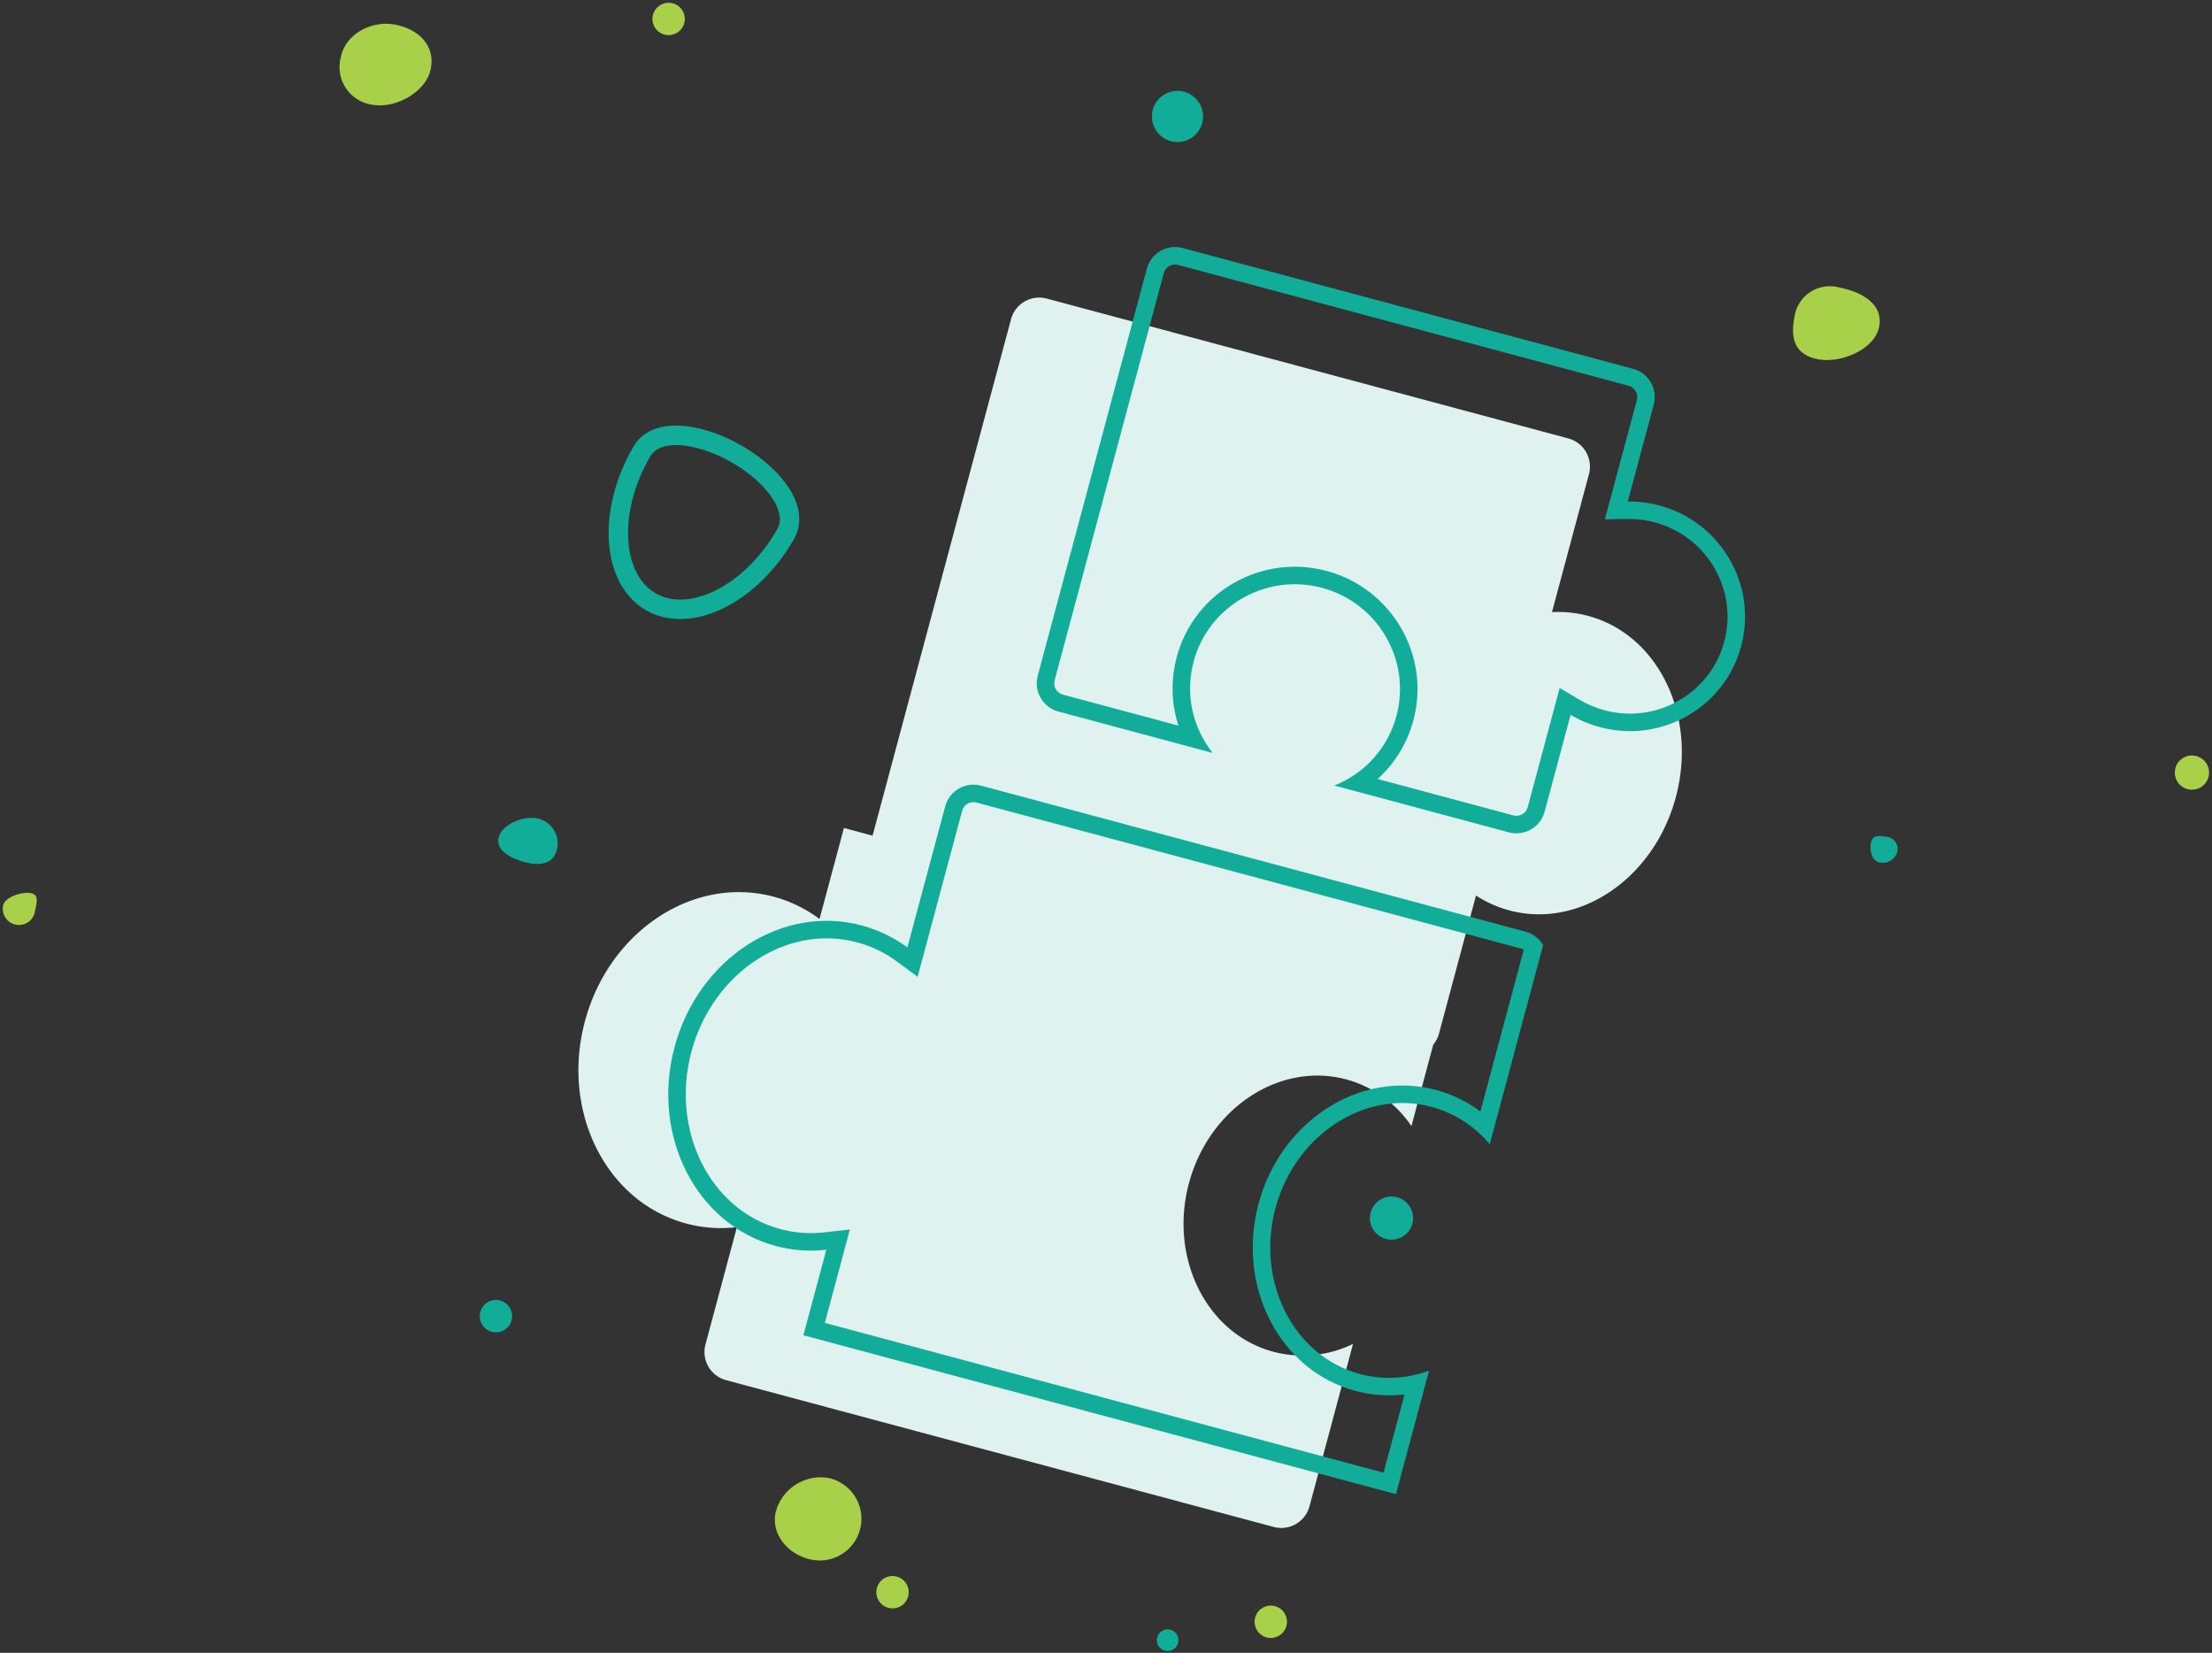 <svg xmlns="http://www.w3.org/2000/svg" width="227.428" height="169.919" viewBox="0 0 227.428 169.919">
  <rect x="0" y="0" width="227.428" height="169.919" fill="#333333" stroke="none"/>
  <g id="Group_470" data-name="Group 470" transform="translate(-1024.471 -1044.391)">
    <g id="Group_465" data-name="Group 465" transform="translate(1081.906 -2687.77) rotate(11)">
      <path id="Path_102" data-name="Path 102" d="M156.925,217.277c0,2.367-3.161,4.466-5.528,4.466s-3.213-1.44-3.213-3.808a3.672,3.672,0,0,1,3.972-3.848c2.367,0,4.77.822,4.77,3.189" transform="translate(694.891 3453.395)" fill="#a8d149"/>
      <path id="Path_117" data-name="Path 117" d="M152.788,215.209a2.218,2.218,0,1,1-2.218-2.218,2.218,2.218,0,0,1,2.218,2.218" transform="translate(643.368 3557.4)" fill="#11ad99"/>
      <path id="Path_103" data-name="Path 103" d="M157.224,217.427c0,2.45-2.806,4.778-5.256,4.778a3.906,3.906,0,0,1-4.051-4.175c0-2.45,2.4-4.358,4.852-4.358s4.456,1.3,4.456,3.755" transform="translate(543.353 3455.613)" fill="#a8d149"/>
      <path id="Path_104" data-name="Path 104" d="M220.165,123.989c0,1.452-1.076,2.046-2.528,2.046s-3.594-.446-3.594-1.9,2.042-2.777,3.494-2.777a2.629,2.629,0,0,1,2.629,2.629" transform="translate(508.46 3625.237)" fill="#11ad99"/>
      <path id="Path_107" data-name="Path 107" d="M218.235,123.023a1.663,1.663,0,1,1-1.663-1.663,1.663,1.663,0,0,1,1.663,1.663" transform="translate(599.247 3690.258)" fill="#a8d149"/>
      <path id="Path_110" data-name="Path 110" d="M218.235,123.023a1.663,1.663,0,1,1-1.663-1.663,1.663,1.663,0,0,1,1.663,1.663" transform="translate(515.051 3674.617)" fill="#11ad99"/>
      <path id="Path_121" data-name="Path 121" d="M217.126,122.469a1.109,1.109,0,1,1-1.109-1.109,1.109,1.109,0,0,1,1.109,1.109" transform="translate(589.755 3694.694)" fill="#11ad99"/>
      <path id="Path_113" data-name="Path 113" d="M218.235,123.023a1.663,1.663,0,1,1-1.663-1.663,1.663,1.663,0,0,1,1.663,1.663" transform="translate(507.032 3540.323)" fill="#a8d149"/>
      <path id="Path_105" data-name="Path 105" d="M219.344,123.578a2.218,2.218,0,1,1-2.218-2.218,2.218,2.218,0,0,1,2.218,2.218" transform="translate(602.96 3646.597)" fill="#11ad99"/>
      <path id="Path_106" data-name="Path 106" d="M220.165,123.989a2.629,2.629,0,1,1-2.629-2.629,2.629,2.629,0,0,1,2.629,2.629" transform="translate(559.339 3539.215)" fill="#11ad99"/>
      <path id="Path_114" data-name="Path 114" d="M220.165,123.989a2.629,2.629,0,1,1-2.629-2.629,2.629,2.629,0,0,1,2.629,2.629" transform="translate(586.117 3620.458)" fill="#a8d149"/>
      <path id="Path_108" data-name="Path 108" d="M218.235,123.023a1.663,1.663,0,1,1-3.327,0c0-.919,1.633-1.814,2.552-1.814s.775.9.775,1.814" transform="translate(458.92 3642.867)" fill="#a8d149"/>
      <path id="Path_120" data-name="Path 120" d="M218.426,123.119a1.759,1.759,0,1,1-1.759-1.759,1.759,1.759,0,0,1,1.759,1.759" transform="translate(675.463 3586.395)" fill="#a8d149"/>
      <path id="Path_116" data-name="Path 116" d="M218.235,123.023a1.663,1.663,0,1,1-1.663-1.663,1.663,1.663,0,0,1,1.663,1.663" transform="translate(560.49 3694.694)" fill="#a8d149"/>
      <path id="Path_109" data-name="Path 109" d="M156.925,217.277a4.286,4.286,0,1,1-4.286-4.286,4.286,4.286,0,0,1,4.286,4.286" transform="translate(655.936 3480.048)" fill="#a8d149"/>
      <path id="Path_119" data-name="Path 119" d="M156.925,217.277a4.286,4.286,0,0,1-4.286,4.286c-2.367,0-4.581-1.643-4.581-4.01a4.79,4.79,0,0,1,4.581-4.563,4.286,4.286,0,0,1,4.286,4.286" transform="translate(615.637 3594.457)" fill="#a8d149"/>
      <path id="Path_115" data-name="Path 115" d="M156.925,217.277a4.286,4.286,0,1,1-4.286-4.286,4.286,4.286,0,0,1,4.286,4.286" transform="translate(610.264 3536.444)" fill="#a8d149"/>
    </g>
    <path id="Path_385" data-name="Path 385" d="M218.235,123.023a1.663,1.663,0,1,1-1.663-1.663,1.663,1.663,0,0,1,1.663,1.663" transform="translate(995.009 959.029) rotate(11)" fill="#a8d149"/>
    <path id="Path_386" data-name="Path 386" d="M217.8,122.8a1.543,1.543,0,0,1-1.588,1.408c-.8,0-1.247-1.03-1.247-1.827s.7-.9,1.5-.9A1.251,1.251,0,0,1,217.8,122.8" transform="translate(1029.17 969.869) rotate(11)" fill="#11ad99"/>
    <g id="Group_469" data-name="Group 469" transform="matrix(0.966, 0.259, -0.259, 0.966, 1644.184, -1465.563)">
      <g id="Group_285" data-name="Group 285" transform="translate(136.69 2586.285)">
        <path id="Union_9" data-name="Union 9" d="M23.572,115.923a3,3,0,0,1-3-3V100.442a13.837,13.837,0,0,1-5.144.99C6.908,101.432,0,93.647,0,84.044S6.908,66.656,15.429,66.656a13.837,13.837,0,0,1,5.144.99V57.962h3.049V3a3,3,0,0,1,3-3H82.133a3,3,0,0,1,3,3V17.682a11.825,11.825,0,0,1,3.69-.59c7.475,0,13.533,7.016,13.533,15.669S96.3,48.43,88.824,48.43a11.824,11.824,0,0,1-3.69-.59V62.523a2.988,2.988,0,0,1-.275,1.257v8.67a11.832,11.832,0,0,0-7.714-2.9c-7.09,0-12.857,6.5-12.857,14.49s5.767,14.491,12.857,14.491a11.832,11.832,0,0,0,7.714-2.9v17.285a3,3,0,0,1-3,3Z" transform="translate(0 0)" fill="#dff2f0"/>
      </g>
      <g id="Subtraction_3" data-name="Subtraction 3" transform="translate(172.453 2577.65)" fill="none">
        <path d="M19.424,49.328h0L3,49.326a3,3,0,0,1-3-3V3A3,3,0,0,1,3,0H50.953a3,3,0,0,1,3,3V13.312a11.944,11.944,0,0,1,11.631,3.01,11.743,11.743,0,0,1,0,16.681,11.83,11.83,0,0,1-8.393,3.455,11.982,11.982,0,0,1-3.237-.444V46.326a3,3,0,0,1-3,3H32.373a10.62,10.62,0,0,0,4.315-8.579,10.791,10.791,0,0,0-21.581,0,10.62,10.62,0,0,0,4.315,8.579Z" stroke="none"/>
        <path d="M 15.299 47.528 C 14.007 45.539 13.306 43.206 13.306 40.747 C 13.306 33.843 18.955 28.225 25.897 28.225 C 32.84 28.225 38.488 33.843 38.488 40.747 C 38.488 43.205 37.787 45.538 36.496 47.526 L 50.953 47.526 C 51.614 47.526 52.152 46.988 52.152 46.326 L 52.152 36.014 L 52.152 33.64 L 54.439 34.281 C 55.33 34.531 56.255 34.658 57.19 34.658 C 59.882 34.658 62.412 33.617 64.314 31.726 C 66.214 29.839 67.26 27.33 67.26 24.663 C 67.26 21.995 66.214 19.486 64.314 17.599 C 62.412 15.708 59.882 14.667 57.19 14.667 C 56.254 14.667 55.329 14.794 54.44 15.045 L 52.152 15.688 L 52.152 13.312 L 52.152 3 C 52.152 2.338 51.614 1.799 50.953 1.799 L 3 1.799 C 2.338 1.799 1.8 2.338 1.8 3 L 1.8 46.326 C 1.8 46.988 2.338 47.526 3 47.526 L 15.299 47.528 M 19.424 49.328 L 19.421 49.328 L 3 49.326 C 1.346 49.326 5.561659236263949e-06 47.98 5.561659236263949e-06 46.326 L 5.561659236263949e-06 3 C 5.561659236263949e-06 1.345 1.346 -0.001 3 -0.001 L 50.953 -0.001 C 52.607 -0.001 53.952 1.345 53.952 3 L 53.952 13.312 C 55.002 13.017 56.091 12.867 57.19 12.867 C 60.36 12.867 63.341 14.094 65.583 16.322 C 67.825 18.55 69.06 21.512 69.06 24.663 C 69.06 27.813 67.825 30.775 65.583 33.003 C 63.341 35.231 60.36 36.458 57.19 36.458 C 56.091 36.458 55.002 36.309 53.952 36.014 L 53.952 46.326 C 53.952 47.98 52.607 49.326 50.953 49.326 L 32.373 49.326 C 35.115 47.279 36.688 44.153 36.688 40.747 C 36.688 34.835 31.847 30.025 25.897 30.025 C 19.947 30.025 15.106 34.835 15.106 40.747 C 15.106 44.152 16.679 47.279 19.422 49.326 L 19.424 49.328 Z" stroke="none" fill="#11ad99"/>
      </g>
      <g id="Intersection_5" data-name="Intersection 5" transform="translate(146.275 2636.394)" fill="none">
        <path d="M20.467,59.3V50.2a13.956,13.956,0,0,1-5.116.971C6.872,51.168,0,43.531,0,34.112S6.872,17.056,15.35,17.056a13.956,13.956,0,0,1,5.116.97V3a3,3,0,0,1,3-3H81.426a2.989,2.989,0,0,1,2.109.868V22.059A11.759,11.759,0,0,0,76.75,19.9c-7.053,0-12.792,6.376-12.792,14.213S69.7,48.326,76.75,48.326a11.757,11.757,0,0,0,6.784-2.161V59.3Z" stroke="none"/>
        <path d="M 81.734 57.497 L 81.734 49.169 C 80.15 49.799 78.465 50.125 76.75 50.125 C 68.704 50.125 62.159 42.942 62.159 34.112 C 62.159 25.282 68.704 18.099 76.75 18.099 C 78.465 18.099 80.149 18.425 81.734 19.056 L 81.734 1.84 C 81.635 1.814 81.531 1.8 81.426 1.8 L 23.467 1.8 C 22.805 1.8 22.267 2.339 22.267 3.001 L 22.267 18.026 L 22.267 20.666 L 19.809 19.702 C 18.38 19.14 16.88 18.856 15.35 18.856 C 7.879 18.856 1.8 25.7 1.8 34.112 C 1.8 42.524 7.879 49.368 15.35 49.368 C 16.878 49.368 18.378 49.083 19.809 48.521 L 22.267 47.556 L 22.267 50.197 L 22.267 57.497 L 81.734 57.497 M 83.534 59.297 L 20.467 59.297 L 20.467 50.197 C 18.867 50.825 17.145 51.168 15.35 51.168 C 6.872 51.168 4.699707005784148e-07 43.531 4.699707005784148e-07 34.112 C 4.699707005784148e-07 24.692 6.872 17.056 15.35 17.056 C 17.145 17.056 18.867 17.398 20.467 18.026 L 20.467 3.001 C 20.467 1.346 21.812 7.141113087527629e-07 23.467 7.141113087527629e-07 L 81.426 7.141113087527629e-07 C 82.247 7.141113087527629e-07 82.992 0.332 83.534 0.868 L 83.534 22.059 C 81.505 20.643 79.181 19.899 76.75 19.899 C 69.697 19.899 63.958 26.275 63.958 34.112 C 63.958 41.949 69.697 48.326 76.75 48.326 C 79.18 48.326 81.505 47.582 83.534 46.165 L 83.534 59.297 Z" stroke="none" fill="#11ad99"/>
      </g>
    </g>
    <g id="Path_387" data-name="Path 387" transform="translate(1082.638 1102.358) rotate(-60)" fill="none">
      <path d="M13.884,0c7.492,0,7.668,19.049,0,19.049S0,14.785,0,9.525,6.216,0,13.884,0Z" stroke="none"/>
      <path d="M 13.884 2 C 10.576 2 7.491 2.866 5.198 4.439 C 3.136 5.854 2 7.66 2 9.525 C 2 11.39 3.136 13.196 5.198 14.611 C 7.491 16.183 10.576 17.049 13.884 17.049 C 14.255 17.049 15.384 17.049 16.392 15.162 C 17.14 13.761 17.569 11.737 17.569 9.608 C 17.569 7.452 17.132 5.386 16.37 3.94 C 15.692 2.653 14.855 2 13.884 2 M 13.884 1.9073486328125e-06 C 21.376 1.9073486328125e-06 21.552 19.049 13.884 19.049 C 6.216 19.049 -1.9073486328125e-06 14.785 -1.9073486328125e-06 9.525 C -1.9073486328125e-06 4.264 6.216 1.9073486328125e-06 13.884 1.9073486328125e-06 Z" stroke="none" fill="#11ad99"/>
    </g>
  </g>
</svg>
